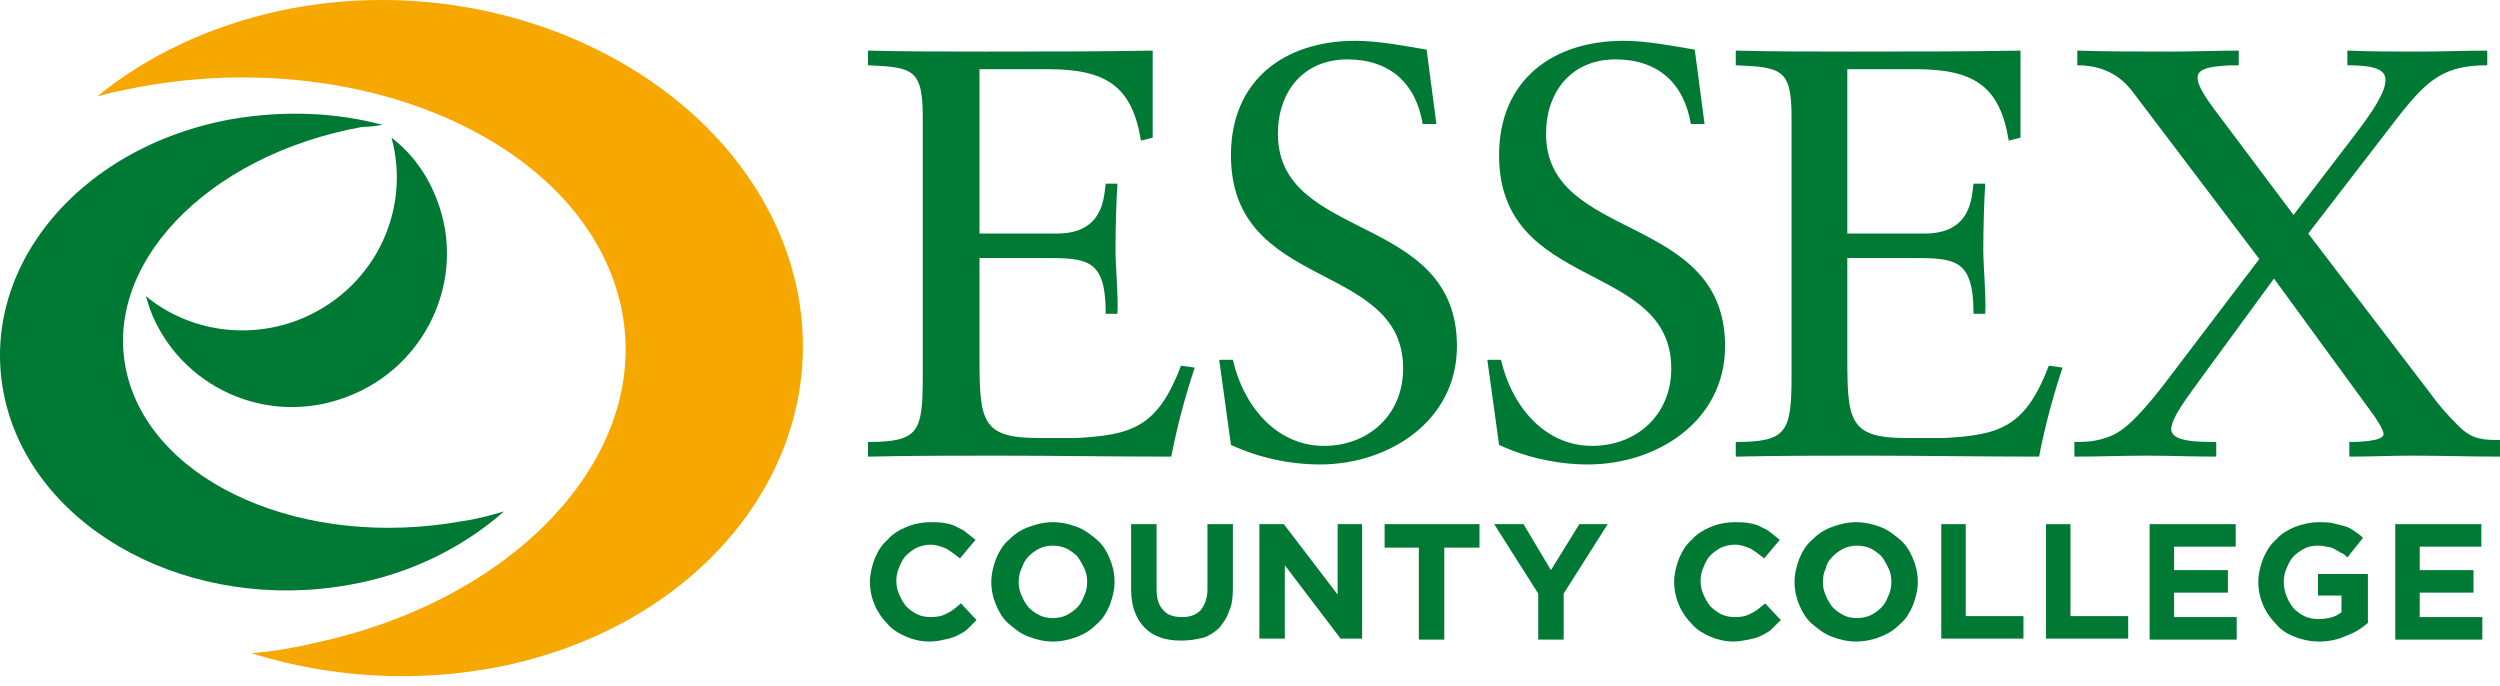 <svg width="175" height="48" viewBox="0 0 175 48" fill="none" xmlns="http://www.w3.org/2000/svg">
<path d="M68.565 16.349H73.976C77.263 16.349 77.263 13.815 77.4 12.856H78.222C78.153 13.747 78.085 15.938 78.085 17.445C78.085 18.746 78.29 20.664 78.222 21.965H77.4C77.4 18.061 76.099 18.061 72.948 18.061H68.565V24.979C68.565 29.499 68.702 30.663 72.743 30.663H75.277C79.249 30.458 81.03 29.91 82.674 25.595L83.632 25.732C82.948 27.787 82.4 29.841 81.989 31.964C77.948 31.964 73.839 31.896 69.798 31.896C66.785 31.896 63.771 31.896 60.758 31.964V30.937C64.319 30.937 64.593 30.252 64.593 26.348V8.199C64.593 4.843 63.908 4.706 60.758 4.569V3.542C63.497 3.61 66.237 3.61 68.976 3.61C72.88 3.61 76.784 3.61 80.688 3.542V9.637L79.866 9.843C79.249 6.008 77.4 4.843 73.359 4.843H68.565V16.349Z" fill="#007934"/>
<path d="M85.344 25.184H86.303C86.987 28.266 89.248 31.211 92.672 31.211C95.822 31.211 98.219 29.02 98.219 25.801C98.219 18.198 86.166 20.459 86.166 10.87C86.166 5.597 89.932 2.857 94.864 2.857C96.507 2.857 98.219 3.2 99.863 3.474L100.548 8.679H99.589C99.11 5.802 97.261 4.158 94.316 4.158C91.234 4.158 89.453 6.419 89.453 9.364C89.453 16.966 101.986 14.842 101.986 24.225C101.986 29.499 97.192 32.512 92.398 32.512C90.275 32.512 88.083 32.033 86.166 31.143L85.344 25.184Z" fill="#007934"/>
<path d="M104.113 25.184H105.072C105.757 28.266 108.017 31.211 111.441 31.211C114.592 31.211 116.989 29.02 116.989 25.801C116.989 18.198 104.935 20.459 104.935 10.87C104.935 5.597 108.702 2.857 113.633 2.857C115.277 2.857 116.989 3.2 118.633 3.474L119.318 8.679H118.359C117.879 5.802 116.03 4.158 113.085 4.158C110.003 4.158 108.223 6.419 108.223 9.364C108.223 16.966 120.756 14.842 120.756 24.225C120.756 29.499 115.962 32.512 111.168 32.512C109.044 32.512 106.853 32.033 104.935 31.143L104.113 25.184Z" fill="#007934"/>
<path d="M129.312 16.349H134.722C138.009 16.349 138.009 13.815 138.146 12.856H138.968C138.9 13.747 138.831 15.938 138.831 17.445C138.831 18.746 139.037 20.664 138.968 21.965H138.146C138.146 18.061 136.845 18.061 133.695 18.061H129.312V24.979C129.312 29.499 129.448 30.663 133.489 30.663H136.023C139.996 30.458 141.776 29.91 143.42 25.595L144.379 25.732C143.694 27.787 143.146 29.841 142.735 31.964C138.694 31.964 134.585 31.896 130.544 31.896C127.531 31.896 124.517 31.896 121.504 31.964V30.937C125.065 30.937 125.408 30.252 125.408 26.348V8.199C125.408 4.843 124.723 4.706 121.504 4.569V3.542C124.243 3.61 126.983 3.61 129.722 3.61C133.626 3.61 137.53 3.61 141.434 3.542V9.637L140.612 9.843C139.996 6.008 138.146 4.843 134.106 4.843H129.312V16.349Z" fill="#007934"/>
<path d="M160.548 15.048L164.795 9.5C166.164 7.72 166.986 6.418 166.986 5.597C166.986 4.843 166.164 4.569 164.315 4.569V3.542C166.027 3.61 167.739 3.61 169.383 3.61C170.958 3.61 172.534 3.542 174.109 3.542V4.569C171.095 4.569 169.931 5.597 168.013 7.994L161.576 16.349L170 27.376C170.753 28.403 171.232 28.951 172.123 29.841C173.082 30.8 173.903 30.8 174.999 30.8V31.964C172.945 31.964 170.89 31.896 168.835 31.896C167.397 31.896 165.89 31.964 164.452 31.964V30.937C164.795 30.937 166.849 30.937 166.849 30.389C166.849 30.047 166.233 29.156 166.027 28.883L159.179 19.5L153.768 26.896C153.289 27.581 151.987 29.225 151.987 30.047C151.987 30.937 153.905 30.937 155.138 30.937V31.964C153.563 31.964 151.85 31.896 150.275 31.896C148.631 31.896 146.919 31.964 145.207 31.964V30.937C145.755 30.937 146.44 30.937 147.125 30.732C148.084 30.458 148.974 30.184 151.645 26.691L158.151 18.13L149.385 6.555C148.837 5.802 147.741 4.569 145.412 4.569V3.542C147.536 3.61 149.796 3.61 151.919 3.61C153.494 3.61 155.206 3.542 156.713 3.542V4.569C154.658 4.569 153.836 4.843 153.836 5.391C153.836 5.597 153.768 6.008 155.001 7.651L160.548 15.048Z" fill="#007934"/>
<path d="M65.072 44.908C64.456 44.908 63.908 44.771 63.429 44.566C62.949 44.36 62.47 44.086 62.127 43.675C61.785 43.333 61.442 42.853 61.237 42.374C61.032 41.895 60.895 41.347 60.895 40.73C60.895 40.182 61.032 39.634 61.237 39.087C61.442 38.607 61.716 38.128 62.127 37.785C62.47 37.374 62.949 37.1 63.429 36.895C63.908 36.69 64.524 36.553 65.141 36.553C65.483 36.553 65.826 36.553 66.168 36.621C66.51 36.69 66.784 36.758 66.99 36.895C67.264 37.032 67.469 37.1 67.675 37.306C67.88 37.443 68.086 37.648 68.291 37.785L67.195 39.087C66.853 38.813 66.579 38.607 66.237 38.402C65.894 38.265 65.552 38.128 65.141 38.128C64.798 38.128 64.524 38.196 64.182 38.333C63.908 38.47 63.634 38.676 63.429 38.881C63.223 39.087 63.086 39.361 62.949 39.703C62.812 39.977 62.744 40.319 62.744 40.662C62.744 41.004 62.812 41.347 62.949 41.621C63.086 41.963 63.223 42.169 63.429 42.442C63.634 42.648 63.908 42.853 64.182 42.99C64.456 43.127 64.798 43.196 65.141 43.196C65.62 43.196 65.963 43.127 66.305 42.922C66.647 42.785 66.921 42.511 67.264 42.237L68.36 43.401C68.154 43.607 67.949 43.812 67.743 44.018C67.538 44.223 67.264 44.36 66.99 44.497C66.716 44.634 66.442 44.703 66.1 44.771C65.826 44.84 65.483 44.908 65.072 44.908Z" fill="#007934"/>
<path d="M73.705 44.908C73.089 44.908 72.541 44.771 71.993 44.566C71.445 44.36 71.034 44.018 70.623 43.675C70.213 43.333 69.939 42.853 69.733 42.374C69.528 41.895 69.391 41.347 69.391 40.73C69.391 40.182 69.528 39.634 69.733 39.087C69.939 38.607 70.213 38.128 70.623 37.785C71.034 37.374 71.445 37.1 71.993 36.895C72.541 36.69 73.089 36.553 73.705 36.553C74.322 36.553 74.87 36.69 75.418 36.895C75.965 37.1 76.376 37.443 76.787 37.785C77.198 38.128 77.472 38.607 77.678 39.087C77.883 39.566 78.02 40.114 78.02 40.73C78.02 41.278 77.883 41.826 77.678 42.374C77.472 42.853 77.198 43.333 76.787 43.675C76.376 44.086 75.965 44.36 75.418 44.566C74.87 44.771 74.322 44.908 73.705 44.908ZM73.705 43.264C74.048 43.264 74.39 43.196 74.664 43.059C74.938 42.922 75.212 42.716 75.418 42.511C75.623 42.306 75.76 42.032 75.897 41.689C76.034 41.415 76.102 41.073 76.102 40.73C76.102 40.388 76.034 40.045 75.897 39.771C75.76 39.498 75.623 39.224 75.418 38.95C75.212 38.744 74.938 38.539 74.664 38.402C74.39 38.265 74.048 38.196 73.705 38.196C73.363 38.196 73.02 38.265 72.746 38.402C72.473 38.539 72.199 38.744 71.993 38.95C71.788 39.155 71.651 39.429 71.514 39.771C71.377 40.045 71.308 40.388 71.308 40.73C71.308 41.073 71.377 41.415 71.514 41.689C71.651 42.032 71.788 42.237 71.993 42.511C72.199 42.716 72.473 42.922 72.746 43.059C73.02 43.196 73.363 43.264 73.705 43.264Z" fill="#007934"/>
<path d="M82.673 44.84C81.577 44.84 80.755 44.566 80.138 43.95C79.522 43.333 79.18 42.443 79.18 41.279V36.69H80.96V41.21C80.96 41.895 81.097 42.374 81.44 42.717C81.714 43.059 82.193 43.196 82.741 43.196C83.289 43.196 83.7 43.059 84.042 42.717C84.316 42.374 84.522 41.895 84.522 41.279V36.69H86.302V41.21C86.302 41.827 86.234 42.374 86.028 42.785C85.891 43.265 85.618 43.607 85.344 43.95C85.07 44.224 84.659 44.498 84.248 44.635C83.7 44.772 83.221 44.84 82.673 44.84Z" fill="#007934"/>
<path d="M88.225 36.69H89.868L93.635 41.621V36.69H95.347V44.703H93.841L89.937 39.566V44.703H88.156V36.69H88.225Z" fill="#007934"/>
<path d="M99.387 38.334H96.922V36.69H103.565V38.334H101.1V44.772H99.319V38.334H99.387Z" fill="#007934"/>
<path d="M107.676 41.553L104.594 36.69H106.648L108.566 39.909L110.552 36.69H112.538L109.456 41.553V44.772H107.676V41.553Z" fill="#007934"/>
<path d="M121.369 44.908C120.753 44.908 120.205 44.771 119.725 44.566C119.246 44.36 118.767 44.086 118.424 43.675C118.082 43.333 117.739 42.853 117.534 42.374C117.328 41.895 117.191 41.347 117.191 40.73C117.191 40.182 117.328 39.634 117.534 39.087C117.739 38.607 118.013 38.128 118.424 37.785C118.767 37.374 119.246 37.1 119.725 36.895C120.205 36.69 120.821 36.553 121.438 36.553C121.78 36.553 122.123 36.553 122.465 36.621C122.807 36.69 123.081 36.758 123.287 36.895C123.561 37.032 123.766 37.1 123.972 37.306C124.177 37.443 124.383 37.648 124.588 37.785L123.492 39.087C123.15 38.813 122.876 38.607 122.533 38.402C122.191 38.265 121.849 38.128 121.438 38.128C121.095 38.128 120.821 38.196 120.479 38.333C120.205 38.47 119.931 38.676 119.725 38.881C119.52 39.087 119.383 39.361 119.246 39.703C119.109 39.977 119.041 40.319 119.041 40.662C119.041 41.004 119.109 41.347 119.246 41.621C119.383 41.963 119.52 42.169 119.725 42.442C119.931 42.648 120.205 42.853 120.479 42.99C120.753 43.127 121.095 43.196 121.438 43.196C121.917 43.196 122.259 43.127 122.602 42.922C122.944 42.785 123.218 42.511 123.561 42.237L124.657 43.401C124.451 43.607 124.246 43.812 124.04 44.018C123.835 44.223 123.561 44.36 123.287 44.497C123.013 44.634 122.739 44.703 122.396 44.771C122.054 44.84 121.712 44.908 121.369 44.908Z" fill="#007934"/>
<path d="M129.932 44.908C129.316 44.908 128.768 44.771 128.22 44.566C127.672 44.36 127.261 44.018 126.85 43.675C126.439 43.333 126.165 42.853 125.96 42.374C125.754 41.895 125.617 41.347 125.617 40.73C125.617 40.182 125.754 39.634 125.96 39.087C126.165 38.607 126.439 38.128 126.85 37.785C127.261 37.374 127.672 37.1 128.22 36.895C128.768 36.69 129.316 36.553 129.932 36.553C130.548 36.553 131.096 36.69 131.644 36.895C132.192 37.1 132.603 37.443 133.014 37.785C133.425 38.128 133.699 38.607 133.904 39.087C134.11 39.566 134.247 40.114 134.247 40.73C134.247 41.278 134.11 41.826 133.904 42.374C133.699 42.853 133.425 43.333 133.014 43.675C132.603 44.086 132.192 44.36 131.644 44.566C131.165 44.771 130.548 44.908 129.932 44.908ZM130 43.264C130.343 43.264 130.685 43.196 130.959 43.059C131.233 42.922 131.507 42.716 131.713 42.511C131.918 42.306 132.055 42.032 132.192 41.689C132.329 41.415 132.397 41.073 132.397 40.73C132.397 40.388 132.329 40.045 132.192 39.771C132.055 39.498 131.918 39.224 131.713 38.95C131.507 38.744 131.233 38.539 130.959 38.402C130.685 38.265 130.343 38.196 130 38.196C129.658 38.196 129.316 38.265 129.042 38.402C128.768 38.539 128.494 38.744 128.288 38.95C128.083 39.155 127.877 39.429 127.809 39.771C127.672 40.045 127.603 40.388 127.603 40.73C127.603 41.073 127.672 41.415 127.809 41.689C127.946 42.032 128.083 42.237 128.288 42.511C128.494 42.716 128.768 42.922 129.042 43.059C129.316 43.196 129.589 43.264 130 43.264Z" fill="#007934"/>
<path d="M135.82 36.69H137.601V43.128H141.642V44.703H135.889V36.69H135.82Z" fill="#007934"/>
<path d="M143.152 36.69H144.933V43.128H148.974V44.703H143.221V36.69H143.152Z" fill="#007934"/>
<path d="M150.473 36.69H156.5V38.265H152.185V39.909H155.952V41.484H152.185V43.196H156.568V44.772H150.473V36.69Z" fill="#007934"/>
<path d="M162.328 44.908C161.712 44.908 161.095 44.771 160.616 44.566C160.068 44.36 159.657 44.086 159.315 43.675C158.972 43.333 158.63 42.853 158.424 42.374C158.219 41.895 158.082 41.347 158.082 40.73C158.082 40.182 158.219 39.634 158.424 39.087C158.63 38.607 158.904 38.128 159.315 37.785C159.657 37.374 160.137 37.1 160.616 36.895C161.164 36.69 161.712 36.553 162.328 36.553C162.671 36.553 163.013 36.553 163.287 36.621C163.561 36.69 163.835 36.758 164.109 36.826C164.383 36.895 164.588 37.032 164.794 37.169C164.999 37.306 165.205 37.443 165.41 37.648L164.314 39.018C164.177 38.881 164.04 38.744 163.835 38.676C163.698 38.607 163.493 38.47 163.356 38.402C163.219 38.333 163.013 38.265 162.808 38.265C162.602 38.196 162.397 38.196 162.191 38.196C161.849 38.196 161.575 38.265 161.301 38.402C161.027 38.539 160.753 38.744 160.548 38.95C160.342 39.155 160.205 39.429 160.068 39.771C159.931 40.045 159.863 40.388 159.863 40.73C159.863 41.073 159.931 41.415 160.068 41.758C160.205 42.1 160.342 42.306 160.548 42.579C160.753 42.785 161.027 42.99 161.301 43.127C161.575 43.264 161.917 43.333 162.26 43.333C162.945 43.333 163.493 43.196 163.903 42.853V41.689H162.26V40.182H165.753V43.607C165.342 43.949 164.862 44.292 164.246 44.497C163.698 44.771 163.013 44.908 162.328 44.908Z" fill="#007934"/>
<path d="M167.668 36.69H173.695V38.265H169.38V39.909H173.147V41.484H169.38V43.196H173.763V44.772H167.668V36.69Z" fill="#007934"/>
<path d="M10.215 20.732C10.283 21.006 10.42 21.348 10.489 21.622C12.543 27.101 18.707 29.909 24.255 27.786C29.802 25.732 32.679 19.568 30.624 14.089C29.939 12.239 28.843 10.733 27.405 9.637C28.843 14.911 26.035 20.458 20.762 22.444C17.064 23.814 13.023 23.061 10.215 20.732Z" fill="#007934"/>
<path d="M26.789 8.747C23.502 7.857 19.872 7.72 16.242 8.336C5.216 10.322 -1.839 19.226 0.421 28.266C2.681 37.238 13.434 42.922 24.461 40.936C28.775 40.183 32.474 38.265 35.282 35.8C34.323 36.074 33.364 36.347 32.337 36.484C21.31 38.471 10.832 33.882 8.914 26.28C6.996 18.678 14.393 10.87 25.351 8.884C25.83 8.884 26.31 8.815 26.789 8.747Z" fill="#007934"/>
<path d="M6.793 6.761C10.217 3.953 14.601 1.83 19.669 0.734C34.941 -2.485 50.831 5.186 55.145 17.856C59.392 30.526 50.488 43.402 35.215 46.621C29.188 47.853 23.093 47.443 17.614 45.73C19.052 45.593 20.422 45.388 21.86 45.045C37.133 41.827 46.653 30.526 43.023 19.842C39.393 9.158 24.052 3.062 8.779 6.281C8.094 6.418 7.478 6.555 6.793 6.761Z" fill="#F7A800"/>
</svg>
